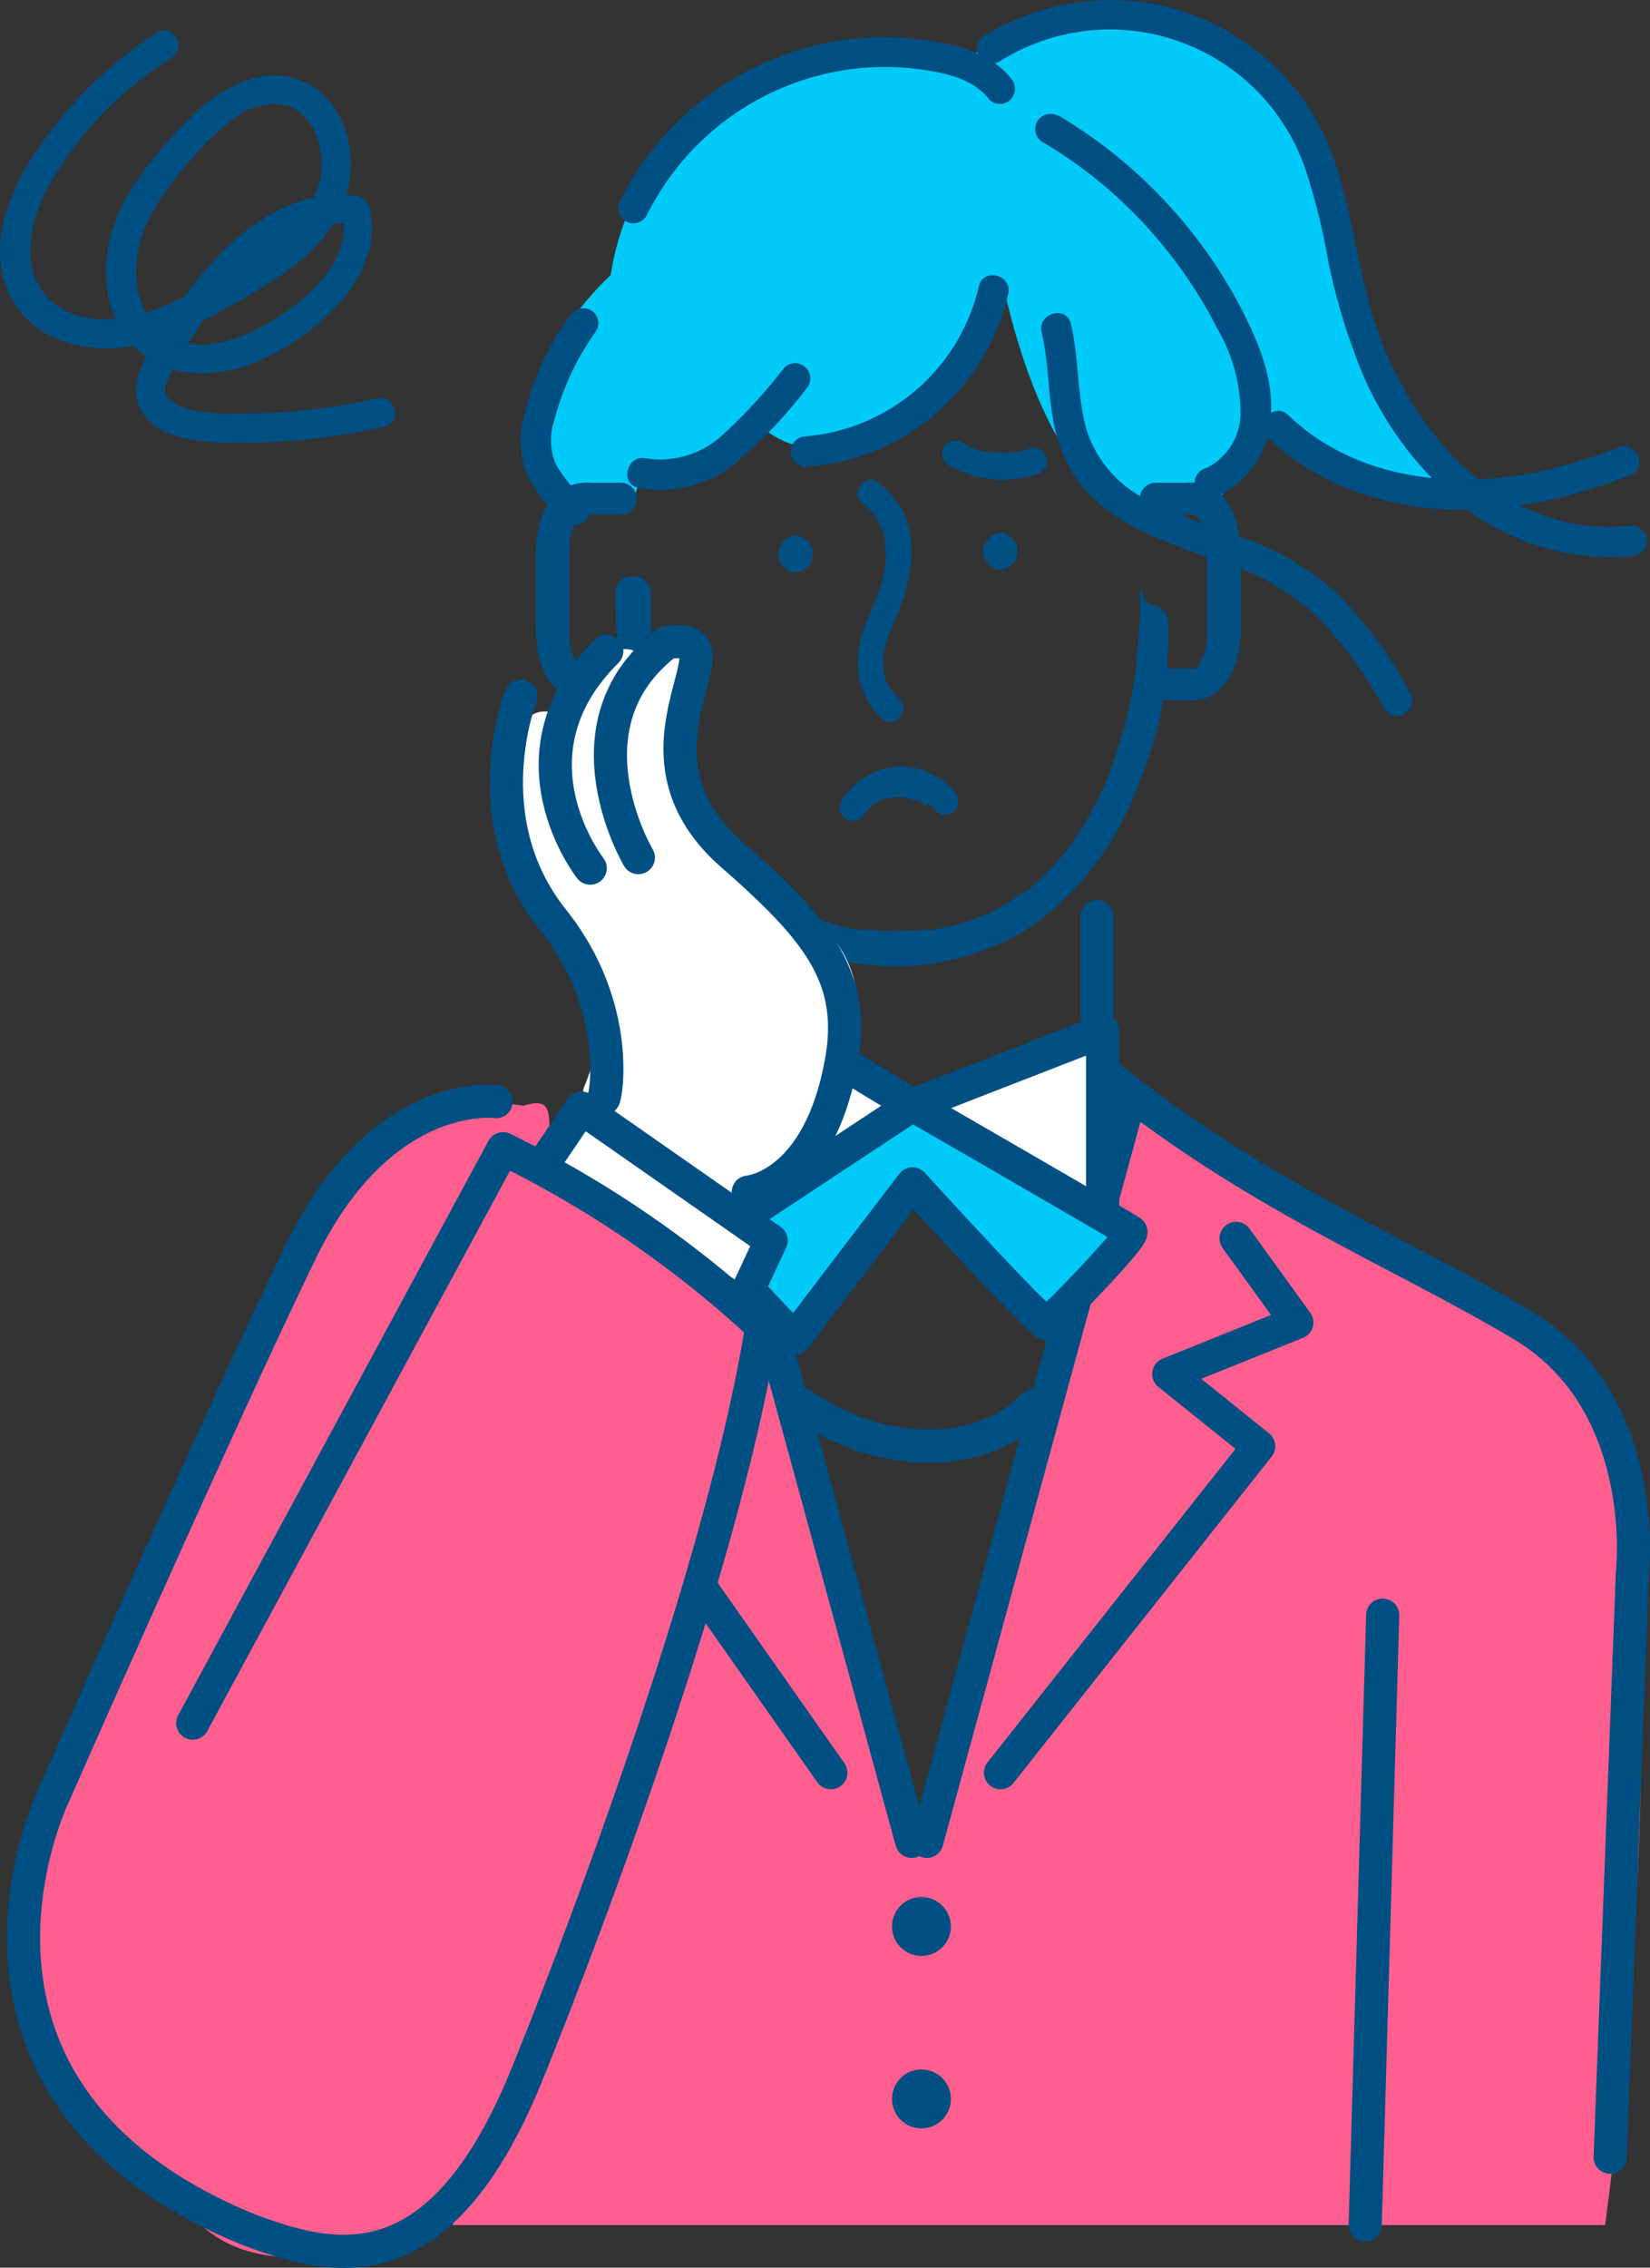 <svg xmlns="http://www.w3.org/2000/svg" viewBox="0 0 125.49 172.4"><rect x="0" y="0" width="125.49" height="172.4" fill="#333333" stroke="none"/><defs><style>.cls-1{fill:#ff5f8f;}.cls-2,.cls-6{fill:#00caf8;}.cls-3{fill:#004f83;}.cls-4{fill:none;}.cls-4,.cls-5,.cls-6{stroke:#004f83;stroke-linecap:round;stroke-linejoin:round;stroke-width:2.52px;}.cls-5,.cls-7{fill:#fff;}</style></defs><title>nayami_illust</title><g id="レイヤー_2" data-name="レイヤー 2"><g id="レイヤー_1-2" data-name="レイヤー 1"><path class="cls-1" d="M34.43,169.16h87.64s7.65-53.87-2.55-64.65L85.85,82.79,70.08,138.18,57.45,94.64Z"/><path class="cls-2" d="M46.44,20.92S35.69,30.73,43,37.06L48,38.72l1.12-3.87s3.46,3.7,8.79-2.42c0,0,3.75,3.9,10.43,0l7.87-11.27s3.19,17.71,11.68,18S95.31,30,95.31,30s6.77,8.84,15.66,8.17c0,0-7.76-7.42-9.15-21.22A17.52,17.52,0,0,0,74.37,4S49.53,1.51,46.44,20.92Z"/><path class="cls-3" d="M46.8,44.9A44.38,44.38,0,0,0,48,55.25a29.66,29.66,0,0,0,3.35,8.53A19.55,19.55,0,0,0,63.88,73a19.23,19.23,0,0,0,14.71-2.66,22.59,22.59,0,0,0,8-10.76,27.07,27.07,0,0,0,2.24-10.84c0-.5,0-1,0-1.52a1.23,1.23,0,0,0-.4-.88,1.12,1.12,0,0,0-.8-.33c-.69,0-.9-1.74-.9-1.08,0,1,0,2.05-.11,3.06,0,.51-.08,1-.13,1.55l-.09.75s0,.07,0,.1v0a.41.41,0,0,1,0,.29l0,.16a38.82,38.82,0,0,1-1.44,6.27c-.17.53-.36,1-.55,1.56-.09.24-.19.48-.29.71a.8.8,0,0,1-.08.21h0l-.14.32a27.31,27.31,0,0,1-1.5,2.85c-.27.45-.56.9-.86,1.32l-.25.34h0l-.18.24-.06.07,0,0-.27.33a18.93,18.93,0,0,1-2.17,2.21l-.14.13a1.93,1.93,0,0,1-.3.27.67.67,0,0,1-.18.11l-.06,0-.38.27a15.59,15.59,0,0,1-1.33.84,14.37,14.37,0,0,1-1.36.68.77.77,0,0,1-.27.12h0l-.29.11c-.28.11-.57.21-.85.3-.54.17-1.09.31-1.65.43l-.84.16-.29,0-.12,0h-.09l-.14,0a21.31,21.31,0,0,1-4,0l-.5,0-.15,0h-.1l-.08,0-.15,0-.76-.14a19.18,19.18,0,0,1-1.88-.49l-.87-.31-.34-.14-.1,0-.19-.09h0l0,0a16.18,16.18,0,0,1-1.7-.89,17.76,17.76,0,0,1-1.52-1l0,0h0l0,0,0,0,0,0h0l-.07,0-.3-.25c-.24-.2-.48-.41-.71-.63a16.89,16.89,0,0,1-1.31-1.36c-.2-.22-.39-.45-.58-.68l-.12-.16h0l-.3-.4a21.85,21.85,0,0,1-1.95-3.25c-.14-.27-.27-.55-.39-.82l-.18-.41v0h0l0-.09-.06-.15c-.28-.72-.56-1.49-.81-2.3a40.68,40.68,0,0,1-1.19-5,39.67,39.67,0,0,1-.52-4.92c0-.69,0-1.4,0-2.18a1.3,1.3,0,0,0-.39-.89,1.1,1.1,0,0,0-.76-.32H48A1.23,1.23,0,0,0,46.8,44.9Z"/><path class="cls-3" d="M60.5,43.53a1.42,1.42,0,0,0,0-2.83,1.42,1.42,0,0,0,0,2.83Z"/><path class="cls-3" d="M76.08,43.32a1.42,1.42,0,0,0,0-2.83,1.42,1.42,0,0,0,0,2.83Z"/><path class="cls-3" d="M67,54.58a.88.88,0,0,0,.89.26,1.12,1.12,0,0,0,.79-.79.88.88,0,0,0-.26-.89,5,5,0,0,1-1-1.33l-.06-.12h0l0-.09v0c0-.11-.07-.23-.1-.35s-.06-.26-.08-.4h0v-.2a5,5,0,0,1,0-.77h0v0a.69.69,0,0,0,0-.13l.09-.42a13.35,13.35,0,0,1,.48-1.43h0l.06-.14,0-.08h0l.3-.68c.15-.36.3-.71.43-1.07a11.25,11.25,0,0,0,.55-2A8.44,8.44,0,0,0,69.1,40a6.26,6.26,0,0,0-2.37-3.36.74.74,0,0,0-.44-.14l-.21,0a1.08,1.08,0,0,0-.71.49,1,1,0,0,0,.38,1.38,4.08,4.08,0,0,1,.89,1,4,4,0,0,1,.59,1.4,7,7,0,0,1-.15,3.42,18.25,18.25,0,0,1-.83,2.28,9.08,9.08,0,0,0-1,4.47A6,6,0,0,0,67,54.58Z"/><path class="cls-3" d="M47.14,36.7H45a4.05,4.05,0,0,0-2,.36c-1.87,1-2.26,3.49-2.26,5.41v4.58c0,1.81.12,3.86,1.52,5.27a3.06,3.06,0,0,0,2,.92h2.94a1.27,1.27,0,0,0,.89-.4,1.09,1.09,0,0,0,.32-.8,1.24,1.24,0,0,0-1.21-1.22h-2.6a.26.26,0,0,1-.23,0h-.25v-.08l-.07,0a.34.34,0,0,1-.12-.16.27.27,0,0,1-.07-.08h0l0,0,0-.06,0-.07a1,1,0,0,1-.08-.14c-.07-.11-.13-.24-.19-.36h0v0a.82.82,0,0,1-.06-.16,5.17,5.17,0,0,1-.22-1v0h0v-.18c0-.14,0-.29,0-.43V41.93c0-.13,0-.25,0-.37v-.13a.45.45,0,0,0,0-.11h0a5.39,5.39,0,0,1,.21-.91l0-.07h0l.08-.23,0-.09,0,0,.07-.15a.67.67,0,0,1,.09-.14l.08-.12,0,0a.44.44,0,0,1,.16-.18.45.45,0,0,1,.16-.2l.16-.1,0,0a.31.31,0,0,1,.19,0l.12,0h2.6a1.25,1.25,0,0,0,.89-.39,1.11,1.11,0,0,0,.32-.8A1.24,1.24,0,0,0,47.14,36.7Z"/><path class="cls-3" d="M87.92,36.7h2.19a4,4,0,0,1,2,.36c1.88,1,2.27,3.49,2.27,5.41v4.58c0,1.81-.12,3.86-1.52,5.27a3.06,3.06,0,0,1-2,.92h-3a1.24,1.24,0,0,1-.88-.4,1.05,1.05,0,0,1-.32-.8,1.24,1.24,0,0,1,1.2-1.22h2.6a.29.29,0,0,0,.24,0H91l0-.08.07,0a.34.34,0,0,0,.12-.16.27.27,0,0,0,.07-.08h0l0,0,0-.06,0-.07a1,1,0,0,0,.08-.14,2.42,2.42,0,0,0,.18-.36h0v0c0-.06,0-.12.06-.16a5.17,5.17,0,0,0,.22-1v0h0v-.18c0-.14,0-.29,0-.43V42.66c0-.25,0-.49,0-.73s0-.25,0-.37v-.13a.37.37,0,0,0,0-.11h0a4.52,4.52,0,0,0-.2-.91l0-.07h0l-.09-.23a.39.39,0,0,0,0-.09l0,0-.07-.15-.09-.14-.08-.12,0,0a.44.44,0,0,0-.16-.18.42.42,0,0,0-.17-.2l-.15-.1,0,0a.3.3,0,0,0-.19,0l-.12,0h-2.6a1.23,1.23,0,0,1-.88-.39,1.07,1.07,0,0,1-.32-.8A1.23,1.23,0,0,1,87.92,36.7Z"/><path class="cls-3" d="M70.63,61.08l0,0,.17.15c.13.13.26.28.38.42a.81.81,0,0,0,.63.28,1,1,0,0,0,.77-.28,1.05,1.05,0,0,0,0-1.45,5.37,5.37,0,0,0-4-1.92,2.55,2.55,0,0,0-.39,0A5.45,5.45,0,0,0,64,60.9a1,1,0,0,0-.09.77.94.94,0,0,0,.45.59,1,1,0,0,0,1.38-.36h0l0,0,0,0,.15-.22a.22.22,0,0,1,.09-.08,1.61,1.61,0,0,1,.22-.23,3.83,3.83,0,0,1,.29-.28l0,0h0l.06,0h0l0,0,.18-.11a4.77,4.77,0,0,1,.44-.24l.14,0,.09,0,.35-.1h0l.25,0h.56l.25,0,.08,0h0l.5.13.15.05.06,0h0l.06,0,0,0a4.44,4.44,0,0,1,.58.32h0l.21.17Z"/><path class="cls-3" d="M79.6,34.79a1.14,1.14,0,0,0-.58-.66.76.76,0,0,0-.64-.05,6.74,6.74,0,0,1-.78.23l-.35.08-.12,0h0l-.1,0h0a6.13,6.13,0,0,1-1.42,0h-.15a.78.78,0,0,1-.28,0H75.1a7.06,7.06,0,0,1-.79-.21L74,34.08,73.88,34l0,0h0a7.81,7.81,0,0,1-.71-.37,1.07,1.07,0,0,0-.81-.08.9.9,0,0,0-.56.44,1,1,0,0,0,.35,1.38,8.19,8.19,0,0,0,6.79.66A1,1,0,0,0,79.6,34.79Z"/><path class="cls-3" d="M76.68,22.36a17.4,17.4,0,0,1-5.39,9,16.93,16.93,0,0,1-10.11,4.13,1.16,1.16,0,0,1,0-2.31A14.8,14.8,0,0,0,74.45,21.75c.35-1.45,2.58-.84,2.23.61Z"/><path class="cls-3" d="M45.35,25.15a20.41,20.41,0,0,0-3.22,6.91,4.59,4.59,0,0,0,.2,3.34A10.88,10.88,0,0,0,44.52,38c1.08,1-.56,2.67-1.63,1.64a12.84,12.84,0,0,1-2.6-3.14A6.76,6.76,0,0,1,39.77,32a20.89,20.89,0,0,1,3.59-8,1.19,1.19,0,0,1,1.58-.42,1.16,1.16,0,0,1,.41,1.58Z"/><path class="cls-3" d="M80.47,8.76a37,37,0,0,1,10.6,9.45,36.06,36.06,0,0,1,3.64,5.86c1.16,2.34,2.19,5,1.93,7.65a7,7,0,0,1-4.23,6.08,1.16,1.16,0,1,1-.62-2.23,4.71,4.71,0,0,0,2.56-4.09A12.86,12.86,0,0,0,92.59,25a35.13,35.13,0,0,0-7.61-10,34.18,34.18,0,0,0-5.67-4.19,1.15,1.15,0,0,1,1.16-2Z"/><path class="cls-3" d="M61.31,29.57a35.81,35.81,0,0,1-5.44,5.7,9.09,9.09,0,0,1-7.34,1.81c-1.45-.33-.83-2.56.62-2.23a7,7,0,0,0,5.75-1.73,40.44,40.44,0,0,0,4.77-5.19,1.16,1.16,0,0,1,1.64,1.64Z"/><path class="cls-3" d="M75.21,7.52C74,6,72,5.57,70.16,5.3a20,20,0,0,0-6.45.12A20.32,20.32,0,0,0,53,11.05a20.68,20.68,0,0,0-3.83,5.35,1.15,1.15,0,1,1-2-1.16A22.46,22.46,0,0,1,70,3c2.46.31,5.23.9,6.87,2.93a1.19,1.19,0,0,1,0,1.63,1.16,1.16,0,0,1-1.64,0Z"/><path class="cls-3" d="M74.82,2.74A18.74,18.74,0,0,1,88.12.35a18.31,18.31,0,0,1,11.52,8c2.7,4.22,3.06,9.25,4.32,14a27.86,27.86,0,0,0,6.41,12.23c3.51,3.67,8.53,6,13.67,5.38a1.16,1.16,0,0,1,1.21,1.1,1.17,1.17,0,0,1-1.09,1.21,18.29,18.29,0,0,1-13.19-4,26.23,26.23,0,0,1-8-11.56A45.71,45.71,0,0,1,101,19.74a48.1,48.1,0,0,0-1.79-7.09,15.72,15.72,0,0,0-23.15-8c-1.27.78-2.51-1.18-1.24-1.95Z"/><path class="cls-3" d="M123.88,36.17c-7,2.73-14.93,3.8-22,.71a18.66,18.66,0,0,1-5.48-3.64c-1.07-1,.5-2.72,1.57-1.69,5.2,5,12.86,5.74,19.6,4.18A40.68,40.68,0,0,0,123.18,34a1.16,1.16,0,0,1,1.45.75,1.17,1.17,0,0,1-.75,1.45Z"/><path class="cls-4" d="M15.9,139.33l-.75-19.68s-1.53-13,8.41-18.9,20.67-10,32.32-19.6V69.68"/><path class="cls-4" d="M122.46,164l1.69-44.39s1.53-13-8.41-18.9-20.67-10-32.32-19.6V69.68"/><polygon class="cls-5" points="69.4 84.03 60.13 91.5 57.45 76.8 69.4 84.03 83.86 78.41 83.86 92.42 69.4 84.03"/><line class="cls-4" x1="55.08" y1="87.78" x2="69.34" y2="139.99"/><line class="cls-4" x1="85.74" y1="84.15" x2="70.49" y2="139.99"/><polyline class="cls-4" points="47.7 90.39 41.63 98.81 51.36 102.73 44.53 108.22 63.19 134.77"/><polyline class="cls-4" points="94.01 94.15 98.63 100.54 88.89 104.46 95.73 109.95 76.09 134.77"/><path class="cls-4" d="M61.15,106.89c5.37,3.75,13.14,4.39,17.42,0"/><path class="cls-6" d="M69.4,84,53.6,94.43s6.81,7.49,6.9,7.28S69.4,90,69.4,90s9.88,10.85,10.25,10.64,6.72-6.72,6.35-7S69.4,84,69.4,84Z"/><rect class="cls-7" x="41.02" y="88.21" width="18.24" height="4.85" transform="translate(57.74 -12.67) rotate(33.16)"/><path class="cls-7" d="M65.17,75.83a8,8,0,0,0-2.88-5.56,26.84,26.84,0,0,0-2.39-1.86c-.38-.27-.76-.54-1.13-.82l-.54-.39-.07,0-.07-.06-.31-.25a29.27,29.27,0,0,1-2.49-2.24c-.41-.41-.8-.83-1.18-1.27-.18-.2-.35-.4-.52-.61l-.25-.31-.06-.07,0-.07a22.1,22.1,0,0,1-1.82-2.84c-.08-.14-.15-.28-.22-.43,0-1.68.13-3.37.26-5a1.21,1.21,0,0,0-.32-.87l.73-2.43a1.42,1.42,0,0,0-2.37-1.38c-.19.2-.37.4-.55.62a2.57,2.57,0,0,0-.39-.34,2.1,2.1,0,0,0-2.57.31,6.21,6.21,0,0,0-1.13,1.51c-.3.51-.58,1-.83,1.56A19.52,19.52,0,0,0,43.21,55a1.19,1.19,0,0,0-.85-.71l-.1,0a1.84,1.84,0,0,0-2.28.49A2.24,2.24,0,0,0,39.53,56a.54.54,0,0,1-.05.11,13.12,13.12,0,0,0,.32,8.21,33.78,33.78,0,0,0,2.72,6.52c.73,2,1.6,4.07,2.53,6,0,.66,0,1.33,0,2s0,1.21.08,1.82c-.22.7-.46,1.39-.74,2.07a1.33,1.33,0,0,0,.12,1,2.46,2.46,0,0,0,.65,1.18,6.32,6.32,0,0,0,3.19,1.72,4.31,4.31,0,0,0,.61.1l1.19.78,3.19,2.12,1.38.93a2.81,2.81,0,0,0,2.26.69c1.23-.28,1.9-1.67,2.54-2.64a64.31,64.31,0,0,0,3.53-6C64.16,80.54,65.28,78.24,65.17,75.83Z"/><path class="cls-1" d="M57.94,100.81c-1.26-3.24-5.82-3.68-9.21-7.36-.37-.4-3-1.17-3.43-1.46l-.18-.13c-.26-.22-.62-.53-.74-.65a18.64,18.64,0,0,1-1.29-1.38c-2.58-3,.19-6.88-3.28-5.76-3.22-.64-9.25.81-11.42,3.4-8.37,10-12.46,20.39-17.82,32.28A150.13,150.13,0,0,0,3.32,139C.85,147.29.37,157.22,7.43,163.6a11.3,11.3,0,0,0,5.49,2.79,9.44,9.44,0,0,0,.32.89,2.21,2.21,0,0,1,1.2.86c3.21,4.47,10.5,4.09,14.89,1.88a2.13,2.13,0,0,1,2.07,0l.65-.58c3-1.39,4.36-3.06,6.37-5.89,1.26-1.76.87-4.54,1.89-6.47a12.71,12.71,0,0,0,1.53-3.61c2.84-5.19,3.49-10.09,5.83-15.53a107.71,107.71,0,0,0,4.06-11.65c1.42-4.54,5.63-10.19,3.89-14.79C57.06,108.25,59.28,104.22,57.94,100.81Z"/><path class="cls-4" d="M37.73,83.75S29,82.57,22.89,95.12,4.07,136.51,4.07,136.51s-10.86,22.44,14.84,33c6.48,2.41,14.7,4.63,21.4-12.38,0,0,14.17-34.63,17.63-56.3a81.65,81.65,0,0,0-19.68-13.5L14.66,131"/><polyline class="cls-4" points="41.26 88.6 44.22 84.24 58.65 94.31 56.87 98.12"/><path class="cls-4" d="M45.91,83.51c.12.08,1.49-6.9-3.87-13.6-6.11-7.65-2.42-17-2.42-17"/><path class="cls-4" d="M44.89,66s-6.75-8.57,1.26-16.5"/><path class="cls-4" d="M48.55,65.2s-6-10.09,2.17-16.34c6.49-1-4.27,8,4.91,16.08,6.66,5.82,9.54,9.43,8.34,15.89-1.74,9.41-7.06,9.8-7.06,9.8"/><path class="cls-3" d="M81.45,24.63c.62,2.66.45,5.46,1.2,8.09A9,9,0,0,0,87.24,38,53.67,53.67,0,0,0,94.8,41a19.83,19.83,0,0,1,7.12,4.36,32.23,32.23,0,0,1,5.33,7.32,1.15,1.15,0,0,1-2,1.17,31.46,31.46,0,0,0-4.6-6.48A17.45,17.45,0,0,0,94,43.12c-5-1.84-11-3.24-13.23-8.75-1.16-2.91-.85-6.12-1.55-9.13-.33-1.44,1.9-2.06,2.23-.61Z"/><line class="cls-4" x1="105.16" y1="122.79" x2="103.83" y2="169.16"/><circle class="cls-3" cx="70.08" cy="146.46" r="2.24"/><circle class="cls-3" cx="70.08" cy="159.57" r="2.24"/><path class="cls-3" d="M11.93,2.49a31.67,31.67,0,0,0-9,8.75C.68,14.46-1.17,19,.91,22.73s6.66,4.32,10.33,3.33a28.28,28.28,0,0,0,6.06-2.69,36.7,36.7,0,0,0,5.06-3.17,12,12,0,0,0,3.58-4.28,8.42,8.42,0,0,0,.6-4.93,6.76,6.76,0,0,0-2.17-4,5.63,5.63,0,0,0-5.24-1A12.06,12.06,0,0,0,14,9.42a30.32,30.32,0,0,0-4,4.94c-2,3.22-2.82,7.5-.66,10.86a6.76,6.76,0,0,0,4.72,3.08,10.63,10.63,0,0,0,5.94-1,17.89,17.89,0,0,0,5-3.44,10.35,10.35,0,0,0,3.16-5.16,6.51,6.51,0,0,0-.1-3,1.15,1.15,0,0,0-1.07-.81c-5.62-.65-10,3.59-13.08,7.8-.79,1.11-1.52,2.26-2.21,3.44s-1.69,2.8-1.24,4.38c.8,2.81,4.39,3.08,6.78,3.14a48.32,48.32,0,0,0,12-1.23c1.4-.32.81-2.46-.59-2.14a45.37,45.37,0,0,1-9.43,1.15,24.79,24.79,0,0,1-4.08-.14,7.42,7.42,0,0,1-1.38-.37,2.76,2.76,0,0,1-.65-.36,1.34,1.34,0,0,1-.34-.33,1,1,0,0,1-.14-1,7.74,7.74,0,0,1,.89-1.8c.6-1.05,1.24-2.08,1.93-3.07a22.1,22.1,0,0,1,4.73-5.2A9.34,9.34,0,0,1,27.09,17L26,16.22c.9,3.27-2.31,6.24-4.76,7.84S15,27.3,12.33,25.21c-2.38-1.86-2.36-5.44-1.26-8A17.72,17.72,0,0,1,14,12.76,21.19,21.19,0,0,1,17.83,9a4.62,4.62,0,0,1,4.27-.88l.26.13.39.24s.16.13,0,0A1.19,1.19,0,0,1,23,8.7c.11.1.22.21.32.32l.15.18c-.09-.12,0,0,0,.05l.26.39a3.92,3.92,0,0,1,.36.76A6.07,6.07,0,0,1,24.27,14a8,8,0,0,1-2.36,3.64,20.58,20.58,0,0,1-4.07,2.86,53.35,53.35,0,0,1-4.91,2.58c-2.76,1.23-6.57,2-9.07-.24s-1.58-6.15-.1-8.81a27.46,27.46,0,0,1,7.15-8.14c.69-.53,1.41-1,2.14-1.49,1.2-.77.09-2.7-1.12-1.93Z"/></g></g></svg>